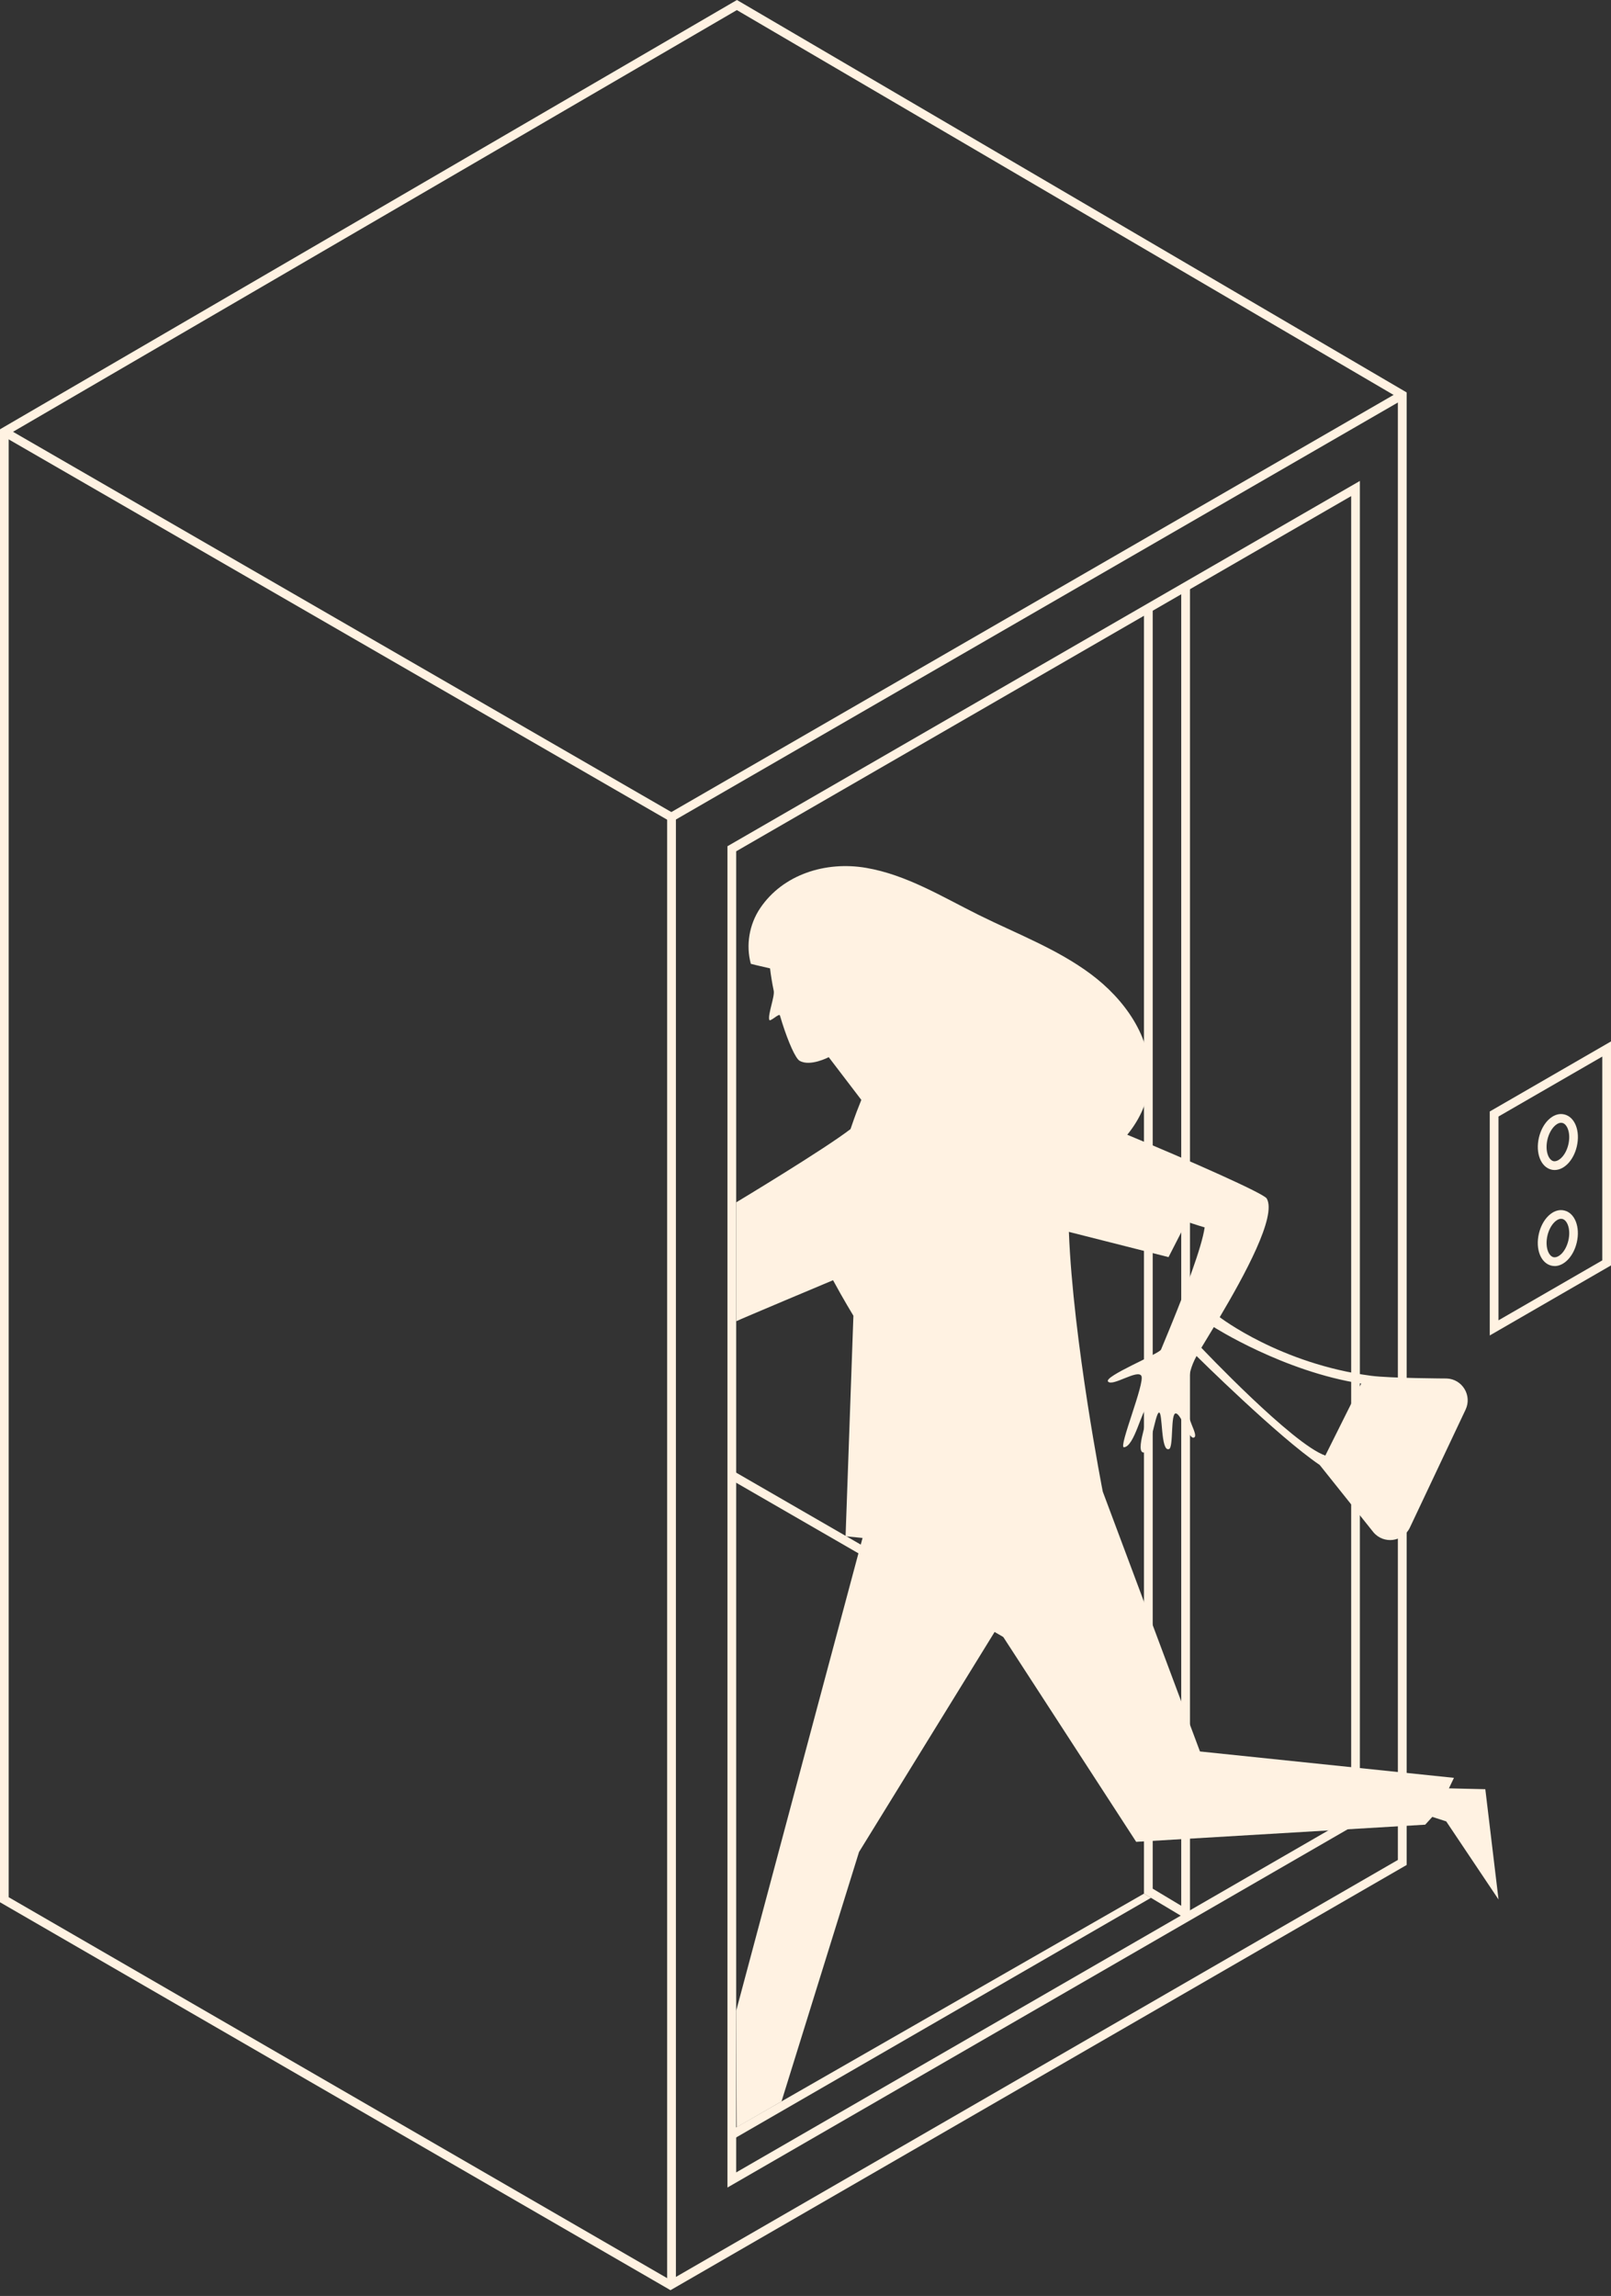 <?xml version="1.0" encoding="UTF-8"?> <svg xmlns="http://www.w3.org/2000/svg" width="113" height="161" viewBox="0 0 113 161" fill="none"><rect x="0" y="0" width="113" height="161" fill="#333333" stroke="none"/> <path d="M104.495 93.647V77.941L113 73.028V88.734L104.495 93.647ZM105.108 78.294V92.585L112.389 88.381V74.09L105.108 78.294Z" fill="#FFF2E2"></path> <path d="M109.051 88.778C108.974 88.778 108.899 88.77 108.822 88.752C108.075 88.577 107.689 87.593 107.941 86.509C108.057 86.014 108.289 85.576 108.596 85.272C108.941 84.932 109.34 84.79 109.721 84.883C110.465 85.056 110.852 86.043 110.599 87.127C110.484 87.621 110.252 88.059 109.945 88.363C109.67 88.636 109.355 88.781 109.046 88.781L109.051 88.778ZM109.5 85.465C109.304 85.465 109.126 85.61 109.031 85.705C108.807 85.927 108.629 86.269 108.542 86.645C108.359 87.436 108.616 88.075 108.964 88.157C109.185 88.206 109.409 88.036 109.52 87.928C109.744 87.707 109.922 87.364 110.01 86.988C110.192 86.197 109.935 85.558 109.587 85.476C109.559 85.471 109.528 85.465 109.5 85.465Z" fill="#FFF2E2"></path> <path d="M109.049 82.044C108.974 82.044 108.899 82.037 108.825 82.019C108.078 81.844 107.691 80.857 107.944 79.772C108.06 79.278 108.292 78.84 108.598 78.536C108.943 78.196 109.342 78.054 109.724 78.147C110.468 78.322 110.854 79.306 110.602 80.391C110.375 81.367 109.718 82.044 109.046 82.044H109.049ZM109.5 78.732C109.304 78.732 109.126 78.876 109.031 78.971C108.807 79.193 108.629 79.535 108.541 79.912C108.359 80.702 108.616 81.341 108.964 81.424C109.311 81.493 109.824 81.042 110.009 80.254C110.192 79.463 109.935 78.824 109.587 78.742C109.559 78.737 109.528 78.732 109.5 78.732Z" fill="#FFF2E2"></path> <path d="M46.948 57.568L0.152 30.546L0.458 30.016L47.257 57.04L46.948 57.568Z" fill="#FFF2E2"></path> <path d="M47.182 57.599L46.876 57.068L98.206 27.429L98.512 27.959L47.182 57.599Z" fill="#FFF2E2"></path> <path d="M51.025 153.397V59.34L51.177 59.253L95.385 33.725V127.782L95.233 127.869L51.025 153.397ZM51.638 59.696V152.336L94.775 127.429V34.788L51.638 59.696Z" fill="#FFF2E2"></path> <path d="M83.468 134.302H82.855V40.953H83.468V134.302Z" fill="#FFF2E2"></path> <path d="M83.004 134.443L80.241 132.787V42.55H80.854V132.439L83.319 133.918L83.004 134.443Z" fill="#FFF2E2"></path> <path d="M51.484 149.972L51.177 149.441L80.241 132.787L80.733 133.081L51.484 149.972Z" fill="#FFF2E2"></path> <path d="M80.542 120.661L51.177 103.708L51.484 103.178L80.614 119.999L80.542 120.661Z" fill="#FFF2E2"></path> <path d="M47.028 160.595L46.876 160.505L0 133.392V30.106L0.152 30.015L51.69 0L51.845 0.09L98.667 27.519V130.778L98.515 130.865L47.031 160.595H47.028ZM0.61 133.039L47.028 159.886L98.051 130.425V27.87L51.685 0.708L0.608 30.456V133.039H0.61Z" fill="#FFF2E2"></path> <path d="M47.41 160.241H46.796V57.305H47.41V160.241Z" fill="#FFF2E2"></path> <path d="M104.181 125.464L101.631 125.404L101.984 124.668L84.169 122.818L77.351 104.595C77.351 104.595 75.27 94 74.974 86.383L81.964 88.153L83.236 85.67C83.906 85.889 84.377 86.038 84.498 86.069C84.303 87.468 83.084 90.616 82.242 92.684L81.992 93.297C81.686 94.042 81.467 94.559 81.438 94.637C81.333 94.925 77.4 96.515 77.722 96.88C78.041 97.246 79.787 96.004 80.058 96.478C80.328 96.953 78.435 101.504 78.835 101.486C79.582 101.45 80.109 98.73 80.457 98.771C80.805 98.812 79.612 101.584 80.145 101.842C80.679 102.097 81.006 99.142 81.289 99.055C81.572 98.967 81.397 101.842 82 101.612C82.327 101.489 82.088 99.057 82.482 99.114C82.876 99.17 83.388 100.979 83.754 100.804C84.117 100.628 83.09 99.353 83.301 98.359C83.509 97.372 83.102 96.6 83.929 95.088C83.929 95.088 89.665 100.768 92.568 102.728L96.328 107.437C97.042 108.302 98.414 108.132 98.893 107.117L102.801 98.846C103.269 97.852 102.569 96.703 101.472 96.664C101.472 96.664 97.5 96.648 96.189 96.476C89.804 95.641 85.554 92.365 85.554 92.365C87.28 89.451 89.575 85.265 88.849 84.039C88.637 83.684 83.489 81.404 79.069 79.572C79.991 78.444 80.591 77.094 80.653 75.649C80.779 72.731 78.873 70.062 76.506 68.302C74.139 66.54 71.314 65.479 68.658 64.163C66.093 62.89 63.597 61.345 60.756 60.858C57.915 60.371 54.917 61.314 53.32 63.684C52.553 64.822 52.308 66.28 52.666 67.586C53.117 67.705 53.562 67.797 54.013 67.906C54.072 68.413 54.16 68.944 54.271 69.477C54.353 69.871 53.854 71.123 53.957 71.51C54.008 71.698 54.652 71.023 54.706 71.206C54.758 71.381 54.809 71.553 54.863 71.721C55.309 73.125 55.806 74.222 56.084 74.384C56.826 74.817 58.129 74.132 58.129 74.132L60.416 77.128C60.11 77.913 60.089 77.916 59.657 79.176C57.792 80.613 51.641 84.312 51.641 84.312V92.651C51.793 92.558 58.433 89.773 58.433 89.773C59.116 91.043 59.86 92.264 59.86 92.264L59.311 107.728L60.501 107.846C60.421 108.122 55.02 128.341 51.641 140.994L51.675 149.168L54.817 147.359L60.254 129.868L69.949 114.139L79.695 129.155L99.968 127.952L100.465 127.406L101.441 127.72L105.111 133.199L104.184 125.461L104.181 125.464ZM95.481 97.019L92.962 102.068C90.677 101.285 84.266 94.51 84.266 94.51C84.486 94.145 84.831 93.578 85.142 93.06C85.142 93.06 90.036 96.182 95.481 97.022V97.019Z" fill="#FFF2E2"></path> </svg> 